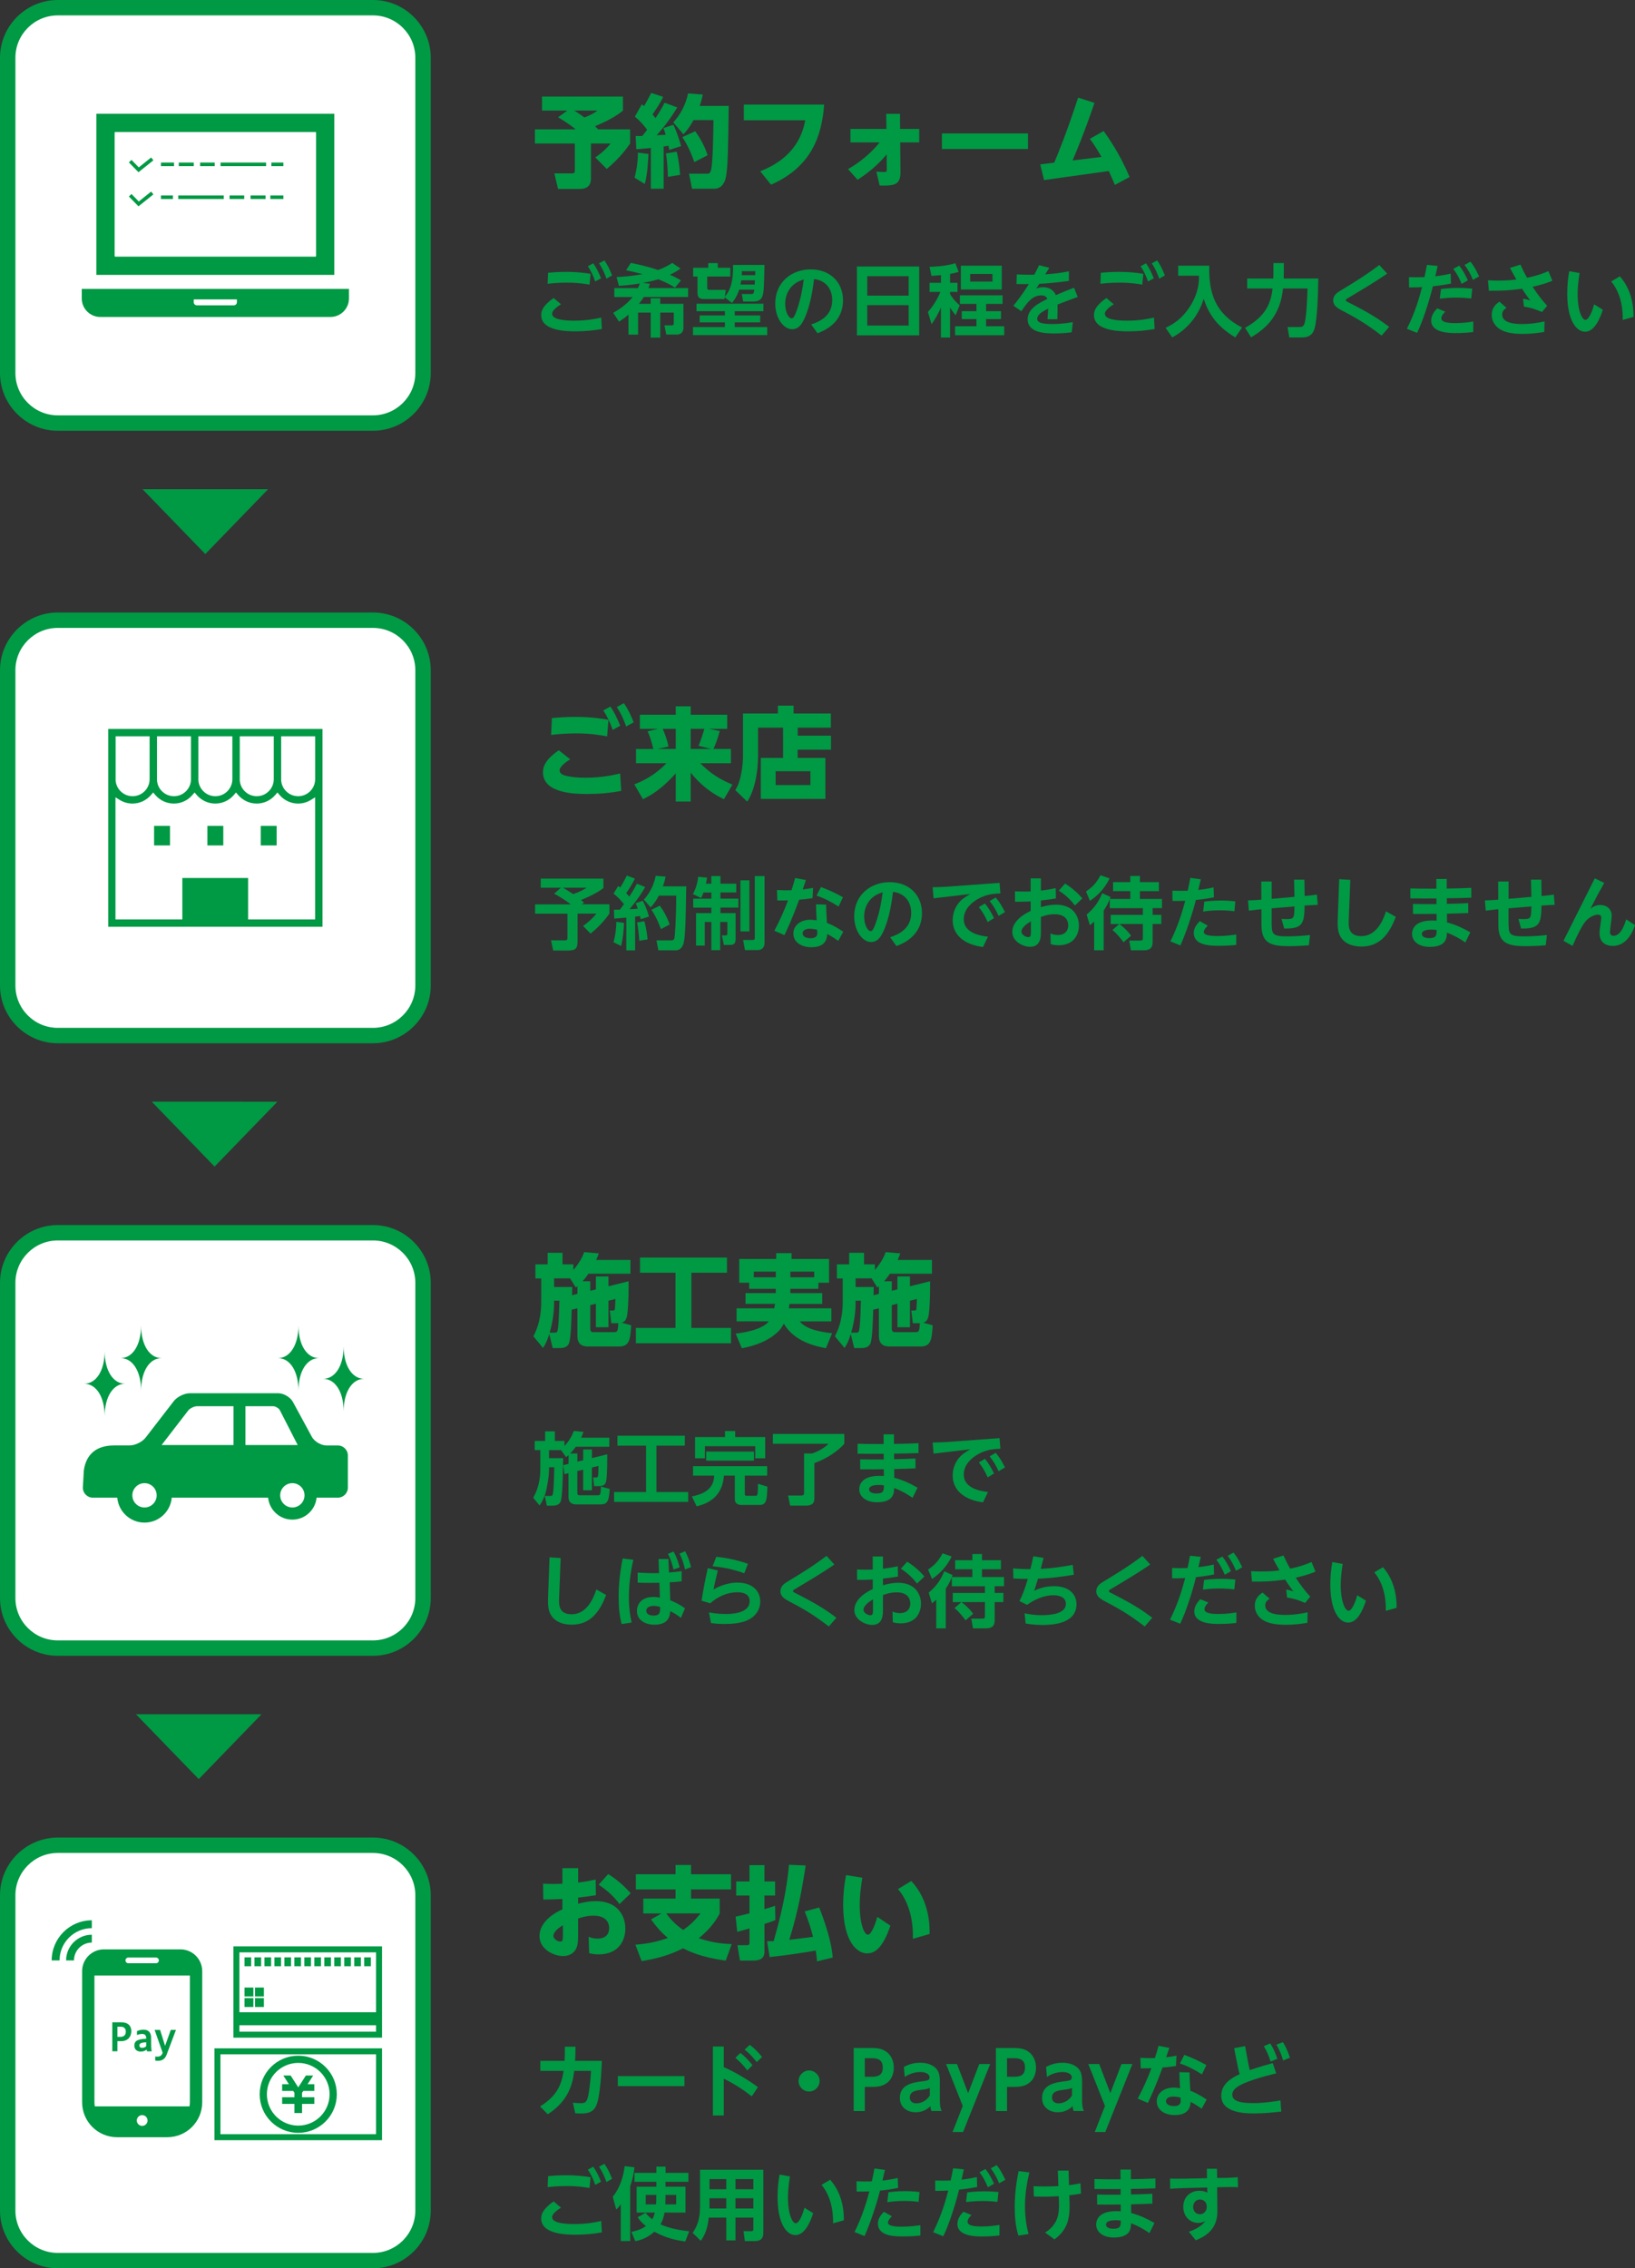 <?xml version="1.0" encoding="UTF-8"?><svg id="_レイヤー_2" xmlns="http://www.w3.org/2000/svg" viewBox="0 0 455.51 631.96"><rect x="0" y="0" width="455.51" height="631.96" fill="#333333" stroke="none"/><defs><style>.cls-1{fill:#fff;}.cls-2{stroke-width:1px;}.cls-2,.cls-3,.cls-4{fill:none;stroke:#094;stroke-miterlimit:10;}.cls-5{fill:#094;}.cls-3{stroke-width:1.67px;}.cls-4{stroke-width:2.01px;}</style></defs><g id="_レイヤー_1-2"><g><g><g><path class="cls-5" d="m158.07,30.8h-7.06v-3.89h22.54v3.92c-2.32,1.9-5.04,3.16-7.78,4.34.17.14.73.7.9.87h8.88v3.95c-.84,1.2-2.77,3.98-6.52,7.08l-3.19-3.22c.59-.39,2.55-1.71,4.26-3.86h-5.46v9.83c0,1.65-.81,2.83-3.25,2.83h-5.91l-1.04-4.34h4.65c1.06,0,1.06-.2,1.06-1.01v-7.31h-11.12v-3.95h11.34c-1.99-1.65-3.98-2.83-4.9-3.36l2.6-1.88Zm1.93,0c1.09.67,1.93,1.29,2.83,1.93,2.46-.98,3.16-1.57,3.61-1.93h-6.44Z"/><path class="cls-5" d="m180.66,42.89c-.03.7-.22,5.77-1.04,8.37l-2.83-1.76c.53-1.93.95-4.73.92-6.97l2.94.36Zm-3.56-5.01c.87.03,1.29.03,1.85,0,.87-1.09,1.12-1.43,1.34-1.71-.25-.34-1.54-2.16-3.42-3.67l1.93-3.42c.34.22.45.31.64.48.84-1.46,1.23-2.13,1.99-3.67l3.3,1.09c-.34.78-.76,1.76-2.94,4.9.2.25.42.5.84,1.01,1.37-2.02,1.99-3.25,2.52-4.26l3.53,1.29c-1.65,2.77-3.58,5.35-5.71,7.76.34-.03,2.1-.11,2.49-.14-.36-1.18-.42-1.34-.64-1.85l2.77-.92c.73,1.29,1.76,4.4,2.16,5.94l-3.3,1.06c-.11-.53-.14-.73-.22-1.15-.28.06-.5.08-1.34.2v11.76h-3.56v-11.34c-2.46.25-3.16.28-4.06.34l-.17-3.7Zm11.42,4.37c.59,2.27.87,5.01.95,6.47l-3.39.56c0-.53-.17-4.65-.56-6.52l3-.5Zm7.28-15.93c-.17.84-.34,1.71-.87,3.19h8.09c-.17,11.79-.22,17.47-.84,20.08-.22.98-.98,3-3.22,3h-6.16l-.84-4.2h4.87c.7,0,1.06,0,1.32-1.26.45-2.21.56-9.16.62-13.66h-5.57c-1.23,2.24-2.02,3.08-2.8,3.95l-2.83-3.33c1.79-1.88,3.44-4.73,4.12-8.06l4.12.31Zm-2.13,10.25c1.2,1.6,2.66,4.09,3.47,6.69l-3.7,1.9c-.5-1.48-1.79-4.79-3.36-6.94l3.58-1.65Z"/><path class="cls-5" d="m229.61,29.14c-.64,8.74-3.58,17.39-14.81,22.32l-3-3.75c9.86-3.84,11.84-10.58,12.54-14.2h-17.11v-4.37h22.37Z"/><path class="cls-5" d="m236.27,47.12c3.16-1.85,6.02-4.06,8.82-7.45h-8.15v-3.75h10.02l-.06-4.2h3.84l.03,4.2h5.32v3.75h-5.29l.08,8.12c.03,3.67-1.54,4.03-5.82,3.89l-.9-3.86c.34.03,1.46.11,2.16.11s.73-.11.73-.84l-.03-4.06c-1.79,2.1-4.03,4.4-8.09,7.06l-2.66-2.97Z"/><path class="cls-5" d="m286.39,37.18v4.34h-23.97v-4.34h23.97Z"/><path class="cls-5" d="m307.48,36.51c1.37,1.93,4.54,6.38,7.22,12.82l-4.09,2.18c-.7-1.62-1.01-2.35-1.71-3.86l-18.03,2.52-1.06-4.37,3.89-.48c.87-2.02,3.42-8.15,6.66-18.12l4.56,1.46c-2.86,8.46-5.46,14.56-6.1,16.04l8.04-.98c-1.2-2.16-2.13-3.53-3.22-5.04l3.84-2.18Z"/></g><g><path class="cls-5" d="m156.31,84.76c-.59.37-2.49,1.58-2.49,2.66,0,1.78,4.16,1.92,6.18,1.92,3.65,0,6.25-.57,7.5-.86l.18,3.19c-2.46.44-4.82.64-7.33.64s-9.57-.09-9.57-4.53c0-1.17.46-2.64,3.45-4.75l2.07,1.74Zm7.94-5.46c-1.14-.2-3.21-.55-6.31-.55-2.44,0-4.38.2-5.37.31l.13-3.06c1.06-.11,2.86-.26,5.08-.26,2.33,0,4.44.18,6.75.55l-.29,3.01Zm1.03-5.94c.95,1.36,1.54,2.62,2.16,4.18l-1.61.88c-.62-1.78-1.08-2.71-2.05-4.25l1.5-.81Zm3.1-.81c.92,1.32,1.39,2.33,2.16,4.18l-1.58.9c-.64-1.78-1.12-2.79-2.07-4.27l1.5-.81Z"/><path class="cls-5" d="m177.73,80.27c.24-.51.35-.84.53-1.28-2.66.42-4.6.57-5.83.66l-.66-2.46c1.45-.07,4.05-.22,7.24-.81-2.16-.57-3.5-.86-4.58-1.08l1.32-2.05c2.07.42,4.73.99,7.59,1.98,2.11-.79,3.26-1.52,3.94-1.98l2.33,1.58c-.68.44-1.43.97-2.97,1.72,1.14.48,2,.95,3.08,1.56l-1.67,2.02c-.75-.48-1.87-1.19-4.62-2.33-1.45.44-3.15.81-4.36,1.03l2,.22c-.13.37-.18.55-.42,1.21h11.05v2.49h-12.32c-.2.31-.55.86-1.36,1.89h3.26v-1.54h2.66v1.54h6.47v6.71c0,1.21-.79,1.87-1.8,1.87h-2.99l-.51-2.57h2.05c.44,0,.55-.22.55-.59v-2.97h-3.76v6.98h-2.66v-6.98h-3.52v6.14h-2.68v-5.57c-.99.86-1.8,1.41-2.62,1.96l-1.63-2.46c.86-.51,3.5-2,5.41-4.4h-5.1v-2.49h6.6Z"/><path class="cls-5" d="m212.69,84.62v2.09h-7.99v1.17h7.08v1.94h-7.08v1.3h9.04v2.24h-20.68v-2.24h8.89v-1.3h-7.02v-1.94h7.02v-1.17h-7.9v-2.09h18.64Zm-10.78-1.78l-.07.48h-5.72c-1.65,0-1.8-.84-1.8-2v-4.27h-1.21v-2.44h4.2v-1.3h2.66v1.3h3.48v2.44h-6.42v2.77c0,.95.07.95,1.03.95h4.14l-.26,1.85c2.13-2.27,2.35-6.03,2.27-8.8h8.78c-.15,6.65-.18,7.7-.66,8.89-.55,1.3-1.91,1.3-2.75,1.3h-2.53l-.4-2.09h2.24c1.08,0,1.1,0,1.25-1.23h-4.2c-.73,2.2-1.65,3.28-2.02,3.72l-2-1.56Zm8.34-3.56c.02-.18.07-1.03.07-1.19h-3.81c-.09.62-.15.9-.2,1.19h3.94Zm-3.56-3.74c0,.57-.02.79-.04,1.12h3.74c0-.22,0-.31.04-1.12h-3.74Z"/><path class="cls-5" d="m225.98,90.39c3.61-1.14,5.88-3.21,5.88-6.8,0-2.24-1.06-5.33-5.06-5.85-.31,2.4-.95,7.37-2.77,11.2-.42.88-1.34,2.79-3.34,2.79-2.4,0-4.71-3.1-4.71-7.15,0-5.99,4.6-9.53,9.9-9.53s8.98,3.52,8.98,8.6c0,6.53-5.54,8.6-7.11,9.2l-1.76-2.46Zm-7.22-5.74c0,2.33.99,4.03,1.8,4.03.33,0,.66-.09,1.45-2.31,1.14-3.26,1.61-6.14,1.91-8.49-4.11,1.12-5.17,4.49-5.17,6.78Z"/><path class="cls-5" d="m256.08,74.24v19.19h-17.34v-19.19h17.34Zm-14.46,8.12h11.53v-5.41h-11.53v5.41Zm0,2.66v5.68h11.53v-5.68h-11.53Z"/><path class="cls-5" d="m262.15,76.66c-1.36.13-1.94.15-2.64.2l-.53-2.53c1.06-.02,4.25-.11,7.19-.99l.9,2.4c-.64.2-1.03.33-2.38.57v2.49h2.07v2.53h-2.07v.62c1.19,1.89,2.22,2.71,2.68,3.1l-1.12,2.79c-.86-1.03-1.14-1.5-1.56-2.16v8.36h-2.55v-8.38c-.81,1.98-1.78,3.45-2.6,4.67l-1.03-3.41c2.18-2.42,3.23-4.97,3.48-5.59h-3.01v-2.53h3.17v-2.13Zm17.16,5.61v2.4h-4.58v2.02h4.14v2.2h-4.14v2h5.04v2.51h-13.69v-2.51h5.96v-2h-4.09v-2.2h4.09v-2.02h-4.62v-2.4h11.88Zm-.22-8.25v6.64h-11.4v-6.64h11.4Zm-8.8,2.31v2.11h6.2v-2.11h-6.2Z"/><path class="cls-5" d="m292.33,74.61l-1.14,1.83c2.64-.22,4.07-.33,6.62-.86l-.02,2.68c-3.61.51-6.42.73-8.25.81l-.84,1.32c.44-.15.99-.37,1.83-.37.53,0,2.66,0,3.63,2.2,2.35-1.01,3.7-1.54,5.06-2.05l1.03,2.57c-2.57.92-4.62,1.72-5.63,2.11.04,1.47-.02,3.19-.04,4.09h-2.75c.11-1.36.13-1.76.18-2.93-2.22,1.06-3.04,1.89-3.04,2.82,0,1.01,1.14,1.45,4.29,1.45,2.6,0,4.84-.4,5.63-.53l-.31,2.84c-1.63.2-3.21.31-4.86.31-2.38,0-7.42-.09-7.42-3.98,0-2.97,3.39-4.62,5.5-5.63-.22-.48-.53-.99-1.72-.99-2.33,0-3.78,1.78-5.54,4.42l-2.22-1.54c.66-.79,2.35-2.86,4.31-6.03-1.39.02-2.07,0-3.43-.02l.07-2.68c.77.04,2.77.13,4.88.09.48-.92.77-1.45,1.34-2.66l2.84.73Z"/><path class="cls-5" d="m310.31,84.76c-.59.37-2.49,1.58-2.49,2.66,0,1.78,4.16,1.92,6.18,1.92,3.65,0,6.25-.57,7.5-.86l.18,3.19c-2.46.44-4.82.64-7.33.64s-9.57-.09-9.57-4.53c0-1.17.46-2.64,3.45-4.75l2.07,1.74Zm7.94-5.46c-1.14-.2-3.21-.55-6.31-.55-2.44,0-4.38.2-5.37.31l.13-3.06c1.06-.11,2.86-.26,5.08-.26,2.33,0,4.44.18,6.75.55l-.29,3.01Zm1.03-5.94c.95,1.36,1.54,2.62,2.16,4.18l-1.61.88c-.62-1.78-1.08-2.71-2.05-4.25l1.5-.81Zm3.1-.81c.92,1.32,1.39,2.33,2.16,4.18l-1.58.9c-.64-1.78-1.12-2.79-2.07-4.27l1.5-.81Z"/><path class="cls-5" d="m328.24,74.02h8.65c-.15,7.68,1.65,13.36,9.15,17.23l-1.89,2.75c-4.84-2.88-7.37-6.29-8.8-10.76-1.41,4.73-4.62,8.56-8.76,10.76l-1.85-2.66c1.65-.81,4.51-2.24,6.98-6.27,2.33-3.83,2.33-6.87,2.31-8.25h-5.79v-2.79Z"/><path class="cls-5" d="m346.87,91.34c5.88-3.28,7.2-6.95,7.66-10.96h-7.06v-2.79h7.26c.04-.7.04-1.19.04-1.89v-2.4h2.9v2.46c0,.51-.02.88-.02,1.83h9.62c-.04,3.43-.2,11.31-1.08,14.08-.68,2.18-2.38,2.35-3.59,2.35h-3.41l-.48-2.9h3.23c.75,0,1.3-.09,1.58-1.32.53-2.2.68-7.39.75-9.42h-6.82c-.73,7.35-4.58,11.09-8.91,13.6l-1.67-2.64Z"/><path class="cls-5" d="m386.45,76.24c-3.1,2.16-7.06,4.51-10.34,6.47-1.17.68-1.17.7-1.17.92,0,.24.09.29.92.7,5.98,3.04,8.41,4.67,11.16,6.73l-2.11,2.44c-4.6-3.56-7.48-5.11-11.2-7.08-1.32-.7-2.29-1.41-2.29-2.71,0-1.47,1.14-2.2,2.02-2.73,4.05-2.46,6.84-4.14,10.83-7.15l2.18,2.4Z"/><path class="cls-5" d="m391.97,91.6c2.38-4.82,3.41-8.6,4.22-11.6-1.3.07-1.83.09-3.63.09l-.02-2.88c.62.02,1.21.04,2.11.04s1.47-.02,2.2-.04c.33-1.45.44-2.05.68-3.41l2.99.29c-.4,1.87-.46,2.16-.64,2.88,2.11-.24,3.61-.57,4.27-.73l.09,2.77c-2.68.51-4.4.68-5.04.75-1.01,4.14-2.82,9.75-4.4,12.98l-2.84-1.14Zm10.69-4.77c-.33.31-1.1,1.06-1.1,1.89,0,1.3,2.82,1.3,4.05,1.3,2.18,0,4.07-.31,4.84-.44v2.93c-.86.11-2.6.29-4.77.29-1.76,0-6.95,0-6.95-3.5,0-1.54,1.03-2.73,1.67-3.39l2.27.92Zm7.22-3.67c-.97-.11-2.33-.24-4.22-.24-2.09,0-3.52.18-4.53.29l.33-2.68c.7-.09,2.42-.31,4.77-.31,1.76,0,2.93.11,3.94.2l-.29,2.75Zm-3.34-9.15c1.01,1.25,1.74,2.64,2.4,4.09l-1.72.99c-.77-1.8-1.28-2.77-2.33-4.18l1.65-.9Zm3.12-1.1c.84,1.03,1.5,2.13,2.42,4.09l-1.72.99c-.7-1.72-1.3-2.77-2.33-4.18l1.63-.9Z"/><path class="cls-5" d="m429.59,86.94c-1.94-.84-2.97-1.19-5.02-1.5l-.24-2.2c.81.11,1.17.2,2,.48-.48-.64-1.28-1.69-2.29-3.28-3.89.55-6.49.59-9.24.55l-.26-2.9c.9.04,1.69.09,2.84.09,2.55,0,4.25-.2,5.08-.31-.59-.99-1.41-2.51-1.78-3.23l2.9-.92c.57,1.23,1.17,2.49,1.87,3.67,2.68-.55,4.38-1.17,5.94-1.85l1.1,2.68c-1.1.46-2.6,1.03-5.5,1.69,1.23,1.92,2.55,3.63,4.05,5.3l-1.45,1.72Zm.66,5.54c-1.19.2-3.28.55-6.12.55s-5.54-.42-7.15-2.02c-.9-.88-1.39-2.05-1.39-3.26,0-2.27,1.52-3.28,2.16-3.7l1.96,1.72c-.64.44-1.21.88-1.21,1.87,0,2.51,3.89,2.64,5.54,2.64,2.86,0,5.24-.51,6.27-.73l-.07,2.93Z"/><path class="cls-5" d="m446.55,86.3c-.77,2.4-2.31,6.12-4.95,6.12-2.33,0-4.97-2.99-4.97-10.61,0-2.18.18-4.11.55-6.25l2.9.51c-.2,1.23-.55,3.41-.55,5.9,0,4.64,1.25,7.15,2.16,7.15,1.03,0,2.02-2.79,2.44-4.33l2.42,1.52Zm5.54,2.84c.11-5.85-1.89-9.15-3.21-10.72l2.4-1.43c2.4,2.68,3.89,6.6,3.81,11.31l-2.99.84Z"/></g></g><g><g><path class="cls-5" d="m158.85,211.55c-.62.39-2.94,1.88-2.94,3.05s1.4,1.46,2.02,1.6c1.32.28,2.72.48,5.1.48,4.51,0,7.7-.7,9.74-1.18l.31,4.84c-3.14.62-6.3.87-9.46.87-2.97,0-12.35,0-12.35-6.05,0-1.54.59-3.47,4.4-6.13l3.19,2.52Zm10.3-6.38c-1.6-.31-4.4-.84-8.6-.84-3.3,0-5.8.28-7,.42l.2-4.68c1.4-.14,3.72-.34,6.52-.34,4.62,0,7.81.56,9.24.81l-.36,4.62Zm.9-8.32c1.18,1.71,1.9,3.28,2.74,5.35l-2.1,1.15c-.78-2.21-1.37-3.44-2.6-5.43l1.96-1.06Zm3.75-.95c1.18,1.68,1.85,3.14,2.74,5.35l-2.1,1.15c-.78-2.24-1.43-3.61-2.6-5.4l1.96-1.09Z"/><path class="cls-5" d="m183.27,203.06h-5.01v-3.92h10v-2.35h4.17v2.35h10.16v3.92h-5.07l3,.62c-.11.42-.78,2.91-1.76,4.98h4.87v3.98h-8.54c2.83,2.83,5.29,4.42,8.96,5.96l-2.35,4.06c-4.48-2.1-7.31-4.96-9.27-7.39v8.04h-4.17v-7.84c-3.64,4.09-6.55,5.94-9.13,7.2l-2.41-4.14c2.69-1.06,5.85-2.63,8.93-5.88h-8.46v-3.98h4.84c-.48-1.82-.9-3.47-1.62-4.9l2.86-.7Zm-.11,5.6h5.1v-5.6h-3.64c.45.92,1.26,3.05,1.62,4.93l-3.08.67Zm11.45-.87c.67-1.46,1.46-4.12,1.62-4.73h-3.81v5.6h5.71l-3.53-.87Z"/><path class="cls-5" d="m222.22,204.97h9.3v3.89h-9.3v2.3h7.73v11.42h-17.98v-11.42h6.19v-8.43h-6.97v7.98c0,4.2-.87,9.41-3.02,12.63l-3.33-3.22c1.62-2.32,2.16-7.03,2.16-9.55v-11.79h9.72v-2.18h4.37v2.18h10.39v3.95h-9.24v2.24Zm3.56,9.91h-9.69v3.84h9.69v-3.84Z"/></g><g><path class="cls-5" d="m156.24,247.32h-5.59v-2.53h17.47v2.62c-1.58,1.25-3.83,2.35-6.25,3.34.18.13.26.2.84.73l-.59.46h7.66v2.6c-1.98,2.79-3.83,4.42-5.26,5.57l-2.07-2.13c1.1-.75,2.66-2.09,3.7-3.43h-5.24v7.46c0,2.31-.44,2.82-2.86,2.82h-3.92l-.62-2.84h3.7c.86,0,.88-.2.88-.92v-6.51h-9.02v-2.6h9.92c-1.85-1.45-3.67-2.46-4.6-2.97l1.85-1.65Zm.62,0c.37.22,1.32.77,2.84,1.78,1.89-.64,2.95-1.28,3.74-1.78h-6.58Z"/><path class="cls-5" d="m173.86,257.13c-.09,2-.31,4.51-.84,6.42l-2.11-1.03c.53-1.8.79-3.98.81-5.7l2.13.31Zm-2.82-3.67c.84,0,1.23,0,1.65-.02.4-.51.84-1.1,1.14-1.54-.84-1.08-1.8-2.07-2.9-2.93l1.3-2.13c.31.22.4.31.57.42.92-1.43,1.47-2.62,1.83-3.32l2.24.84c-.7,1.56-1.98,3.48-2.42,4.05.24.24.46.48.86.97,1.19-1.76,1.74-2.84,2.13-3.59l2.31.92c-.88,1.58-1.8,3.01-4.33,6.18.66-.02,1.65-.09,2.27-.15-.26-.81-.4-1.1-.59-1.52l1.98-.68c.33.64,1.01,1.89,1.72,4.4l-2.29.75c-.11-.44-.15-.64-.22-.9-.31.04-1.08.15-1.34.18v9.39h-2.46v-9.13c-1.54.15-2.53.22-3.37.29l-.07-2.46Zm8.47,3.19c.64,2.22.86,4.49.9,5.08l-2.31.37c-.04-1.03-.31-3.74-.62-5.08l2.02-.37Zm5.94-12.43c-.15.7-.33,1.52-.77,2.73h6.51c-.18,10.06-.24,14.65-.88,16.26-.15.35-.66,1.56-2.05,1.56h-4.84l-.53-2.77h3.92c.62,0,.92-.07,1.1-.7.09-.31.48-5.08.48-11.77h-4.84c-.97,1.87-1.76,2.71-2.29,3.28l-1.89-2.18c1.34-1.39,2.71-3.7,3.32-6.62l2.75.22Zm-1.63,8.1c1.01,1.39,2.07,3.21,2.73,5.26l-2.42,1.28c-.48-1.39-1.47-3.7-2.66-5.39l2.35-1.14Z"/><path class="cls-5" d="m195.99,248.66c-.24.73-.46,1.14-.68,1.54l-2.27-1.1c1.01-1.85,1.36-3.65,1.47-4.82l2.49.24c-.09.48-.18.97-.33,1.69h1.5v-2.13h2.55v2.13h4.4v2.44h-4.4v1.72h4.99v2.49h-4.99v1.54h4.22v7.15c0,1.17-.35,1.72-1.47,1.72h-1.8l-.55-2.66h1.08c.37,0,.44-.22.44-.57v-3.17h-2v7.85h-2.46v-7.85h-1.83v6.58h-2.44v-9.04h4.27v-1.54h-5.06v-2.49h5.06v-1.72h-2.18Zm10.3-3.39h2.49v14.24h-2.49v-14.24Zm3.98-1.19h2.73v18.72c0,1.03-.66,1.91-1.91,1.91h-3.54l-.51-2.82h2.62c.46,0,.62-.11.62-.62v-17.21Z"/><path class="cls-5" d="m224.53,245.19c-.13.4-.59,1.74-.88,2.6,1.19-.13,1.74-.2,2.88-.42l-.15,2.86c-1.58.26-3.32.4-3.74.44-1.91,5.28-3.45,8.54-4.09,9.86l-2.82-1.21c1.45-2.73,2.75-5.57,3.81-8.47-.97.04-1.5.04-2.97.04l-.11-2.93c1.87.11,2.33.09,4.05.07.44-1.28.64-2.02,1.01-3.41l3.01.57Zm9.02,16.96c-.59-.42-1.85-1.32-3.08-1.91-.09,1.98-1.08,3.67-4.42,3.67-2.88,0-5.02-1.47-5.02-3.83,0-2.07,1.76-3.83,4.73-3.83.75,0,1.36.11,1.76.18-.13-2.05-.15-3.04-.18-4.47l2.82.07c0,1.1.02,1.5.22,5.1.81.31,2.2.86,4.55,2.46l-1.39,2.55Zm-8.05-3.39c-1.08,0-1.89.48-1.89,1.28,0,.9.99,1.36,2.2,1.36,1.89,0,1.89-1.06,1.89-1.5,0-.13-.02-.22-.04-.86-.64-.18-1.54-.29-2.16-.29Zm3.21-11.62c1.3.48,3.41,1.3,6.14,2.84l-1.23,2.6c-1.94-1.25-3.92-2.33-6.14-3.04l1.23-2.4Z"/><path class="cls-5" d="m247.98,261.12c3.61-1.14,5.88-3.21,5.88-6.8,0-2.24-1.06-5.33-5.06-5.85-.31,2.4-.95,7.37-2.77,11.2-.42.88-1.34,2.79-3.34,2.79-2.4,0-4.71-3.1-4.71-7.15,0-5.99,4.6-9.53,9.9-9.53s8.98,3.52,8.98,8.6c0,6.53-5.54,8.6-7.11,9.2l-1.76-2.46Zm-7.22-5.74c0,2.33.99,4.03,1.8,4.03.33,0,.66-.09,1.45-2.31,1.14-3.26,1.61-6.14,1.91-8.49-4.11,1.12-5.17,4.49-5.17,6.78Z"/><path class="cls-5" d="m278.47,245.96l.24,2.95c-1.52.07-3.76.13-6.25,1.54-1.5.86-3.96,2.71-3.96,5.66,0,3.78,4.53,4.64,6.75,4.86l-1.39,2.88c-5.3-.68-8.45-3.43-8.45-7.5,0-2.29,1.06-4.49,2.73-5.85.51-.4,1.39-.99,2.2-1.43l-10.25,1.21-.26-3.08c1.41-.04,3.01-.09,3.87-.15l14.76-1.08Zm-4.07,5.76c.99,1.19,1.69,2.4,2.53,4.07l-1.76,1.1c-.79-1.76-1.39-2.77-2.46-4.16l1.69-1.01Zm3.01-1.67c1.1,1.32,1.76,2.44,2.57,4.05l-1.76,1.08c-.84-1.78-1.39-2.71-2.51-4.14l1.69-.99Z"/><path class="cls-5" d="m287.14,244.72h2.86v3.41c1.69-.22,2.4-.31,4.11-.7l.07,2.88c-1.85.31-2.07.33-4.18.57v1.85c.92-.26,2.44-.68,4.25-.68,4.49,0,6.34,2.95,6.34,5.85,0,2.13-1.14,5.46-5.7,5.46-1.03,0-1.67-.18-2.16-.31l-.07-2.99c.42.18,1.03.44,2.02.44,2.62,0,2.93-1.87,2.93-2.68,0-1.17-.57-3.1-3.83-3.1-1.63,0-2.93.44-3.78.75v3.94c0,1.5,0,4.38-3.01,4.38-1.98,0-4.97-1.5-4.97-4.14,0-3.37,4.03-5.35,5.13-5.85v-2.66c-.59.02-2.22.13-4.36.09l-.02-2.9c.68.04,1.32.07,2.35.07s1.58-.02,2.02-.04v-3.61Zm.07,11.97c-.7.4-2.64,1.58-2.64,2.88,0,.81,1.1,1.52,1.94,1.52.7,0,.7-.64.7-1.52v-2.88Zm9.53-10.52c2.09,1.34,3.52,2.64,4.8,4.12l-2.05,1.98c-1.23-1.56-2.53-2.86-4.51-4.14l1.76-1.96Z"/><path class="cls-5" d="m302.56,248.38c2-1.39,2.9-2.44,4.05-4.53l2.51.88c-1.45,3.12-3.72,5.08-5.46,6.25l-1.1-2.6Zm6.62,2.11c-.22.53-.66,1.69-1.69,3.21v11.05h-2.66v-7.96c-.37.33-.62.53-1.19.99l-.9-2.97c2.07-1.8,3.28-3.37,4.33-5.96l2.33,1.06c-.04.07-.18.46-.2.55h5.7v-2.18h-4.8v-2.51h4.8v-1.72h2.68v1.72h5.28v2.51h-5.28v2.18h6.14v2.55h-2.6v1.87h2.42v2.55h-2.42v5.04c0,2.16-1.45,2.29-2.53,2.29h-3.52l-.46-2.71h2.71c1.08,0,1.08-.11,1.08-.84v-3.78h-6.56c1.87,1.36,2.99,2.86,3.28,3.26l-2.11,1.83c-.48-.68-1.89-2.49-3.08-3.41l1.89-1.67h-2.38v-2.55h8.96v-1.87h-9.22v-2.51Z"/><path class="cls-5" d="m326.06,262.3c2.33-4.67,3.48-8.89,4.14-11.33-1.87.04-2.11.07-3.54.04l-.04-2.86c.66.02,1.28.04,2.29.04s1.56-.02,1.98-.02c.35-1.56.42-1.94.73-3.59l2.93.4c-.11.46-.62,2.53-.7,2.97,1.72-.22,2.51-.33,4.25-.73l.11,2.77c-1.47.29-2.79.53-5.04.75-.88,3.56-2.75,9.22-4.31,12.67l-2.77-1.12Zm18.37.95c-.7.09-2.35.26-4.71.26s-7.13,0-7.13-3.61c0-.99.42-2,1.67-3.26l2.22,1.25c-.59.59-1.1,1.28-1.1,1.76,0,1.14,2.77,1.14,3.98,1.14,2.05,0,3.94-.26,5.06-.42v2.86Zm-.53-9.37c-1.01-.13-2.24-.26-4.07-.26-2.29,0-3.76.22-4.64.35l.33-2.77c.68-.09,2.33-.31,4.58-.31,1.89,0,3.06.13,4.07.26l-.26,2.73Z"/><path class="cls-5" d="m360.64,249.87l-.11-4.8,2.88.02.07,4.55c1.14-.11,2.29-.22,3.41-.4l.24,2.86c-1.12.02-1.58.07-3.67.2-.07,5.06-.55,6.47-5.68,6.4l-.75-2.68c.35.02.75.04,1.3.04,2.24,0,2.24-.2,2.31-3.52l-6.36.53v3.34c0,3.96,0,4.47,4.58,4.47,2.38,0,5.15-.26,6.1-.37l-.31,2.86c-2.71.22-4.91.24-5.65.24-4.77,0-7.53-.77-7.55-5.74l-.02-4.55c-.15.02-1.98.18-3.5.4l-.24-2.86c1.32-.02,2.42-.11,3.72-.2l-.02-5.06h2.9v4.82l6.36-.55Z"/><path class="cls-5" d="m376.2,245.16l-.44,11.22c-.07,1.78-.09,4.44,3.52,4.44,3.92,0,5.92-3.92,6.86-6.91l2.73,1.54c-1.63,4.22-4.07,8.27-9.59,8.27-2.16,0-5.3-.66-6.29-3.83-.22-.75-.37-1.74-.31-3.39l.42-11.55,3.1.2Z"/><path class="cls-5" d="m393.64,251.85c2.55.04,2.64.04,6.56.04v-1.58c-3.41.02-3.81.02-7.28-.02v-2.77c2.9.07,3.34.07,7.26.07l-.02-2.71h2.9v2.68c3.59-.07,3.98-.07,6.84-.2v2.75c-3.74.11-3.83.13-6.82.15l.02,1.56c2.97-.07,3.28-.07,5.94-.2l.02,2.75c-2.51.11-2.86.11-5.94.2l.02,2.42c2.4.62,4.31,1.54,6.49,2.77l-1.39,2.82c-1.54-1.06-3.01-1.94-5.13-2.73-.02,1.36-.09,3.96-4.77,3.96-3.3,0-4.95-1.72-4.95-3.63,0-.95.44-3.72,5.57-3.72.59,0,.95.02,1.28.04l-.02-1.89c-3.23.04-3.94.04-6.56.02l-.02-2.79Zm5.06,7.15c-.42,0-2.57,0-2.57,1.23,0,.73.86,1.14,2,1.14,2.11,0,2.11-.86,2.11-2.27-.7-.11-1.3-.11-1.54-.11Z"/><path class="cls-5" d="m426.64,249.87l-.11-4.8,2.88.02.07,4.55c1.14-.11,2.29-.22,3.41-.4l.24,2.86c-1.12.02-1.58.07-3.67.2-.07,5.06-.55,6.47-5.68,6.4l-.75-2.68c.35.02.75.04,1.3.04,2.24,0,2.24-.2,2.31-3.52l-6.36.53v3.34c0,3.96,0,4.47,4.58,4.47,2.38,0,5.15-.26,6.1-.37l-.31,2.86c-2.71.22-4.91.24-5.65.24-4.77,0-7.53-.77-7.55-5.74l-.02-4.55c-.15.02-1.98.18-3.5.4l-.24-2.86c1.32-.02,2.42-.11,3.72-.2l-.02-5.06h2.9v4.82l6.36-.55Z"/><path class="cls-5" d="m446.95,245.98c-.92,1.61-2.18,3.87-3.85,7.22.53-.42,1.34-1.06,2.75-1.06,1.72,0,3.17,1.08,3.17,3.01,0,.73-.48,3.87-.48,4.51,0,.59.22,1.06,1.01,1.06,2.2,0,3.28-3.83,3.5-4.58l2.46,1.61c-1.17,3.5-3.23,5.79-6.21,5.79-1.21,0-3.67-.42-3.67-3.61,0-.46.04-.88.37-3.19.07-.42.11-.97.11-1.12,0-.13-.02-.79-.97-.79-.57,0-2.38.44-3.67,2.2-.84,1.14-1.89,3.15-3.37,6.51l-2.51-1.43,8.71-17.4,2.64,1.28Z"/></g></g><g><g><path class="cls-5" d="m159.27,364.88c-.06,2.49-.2,7.67-.7,9.24-.48,1.46-2.02,1.46-2.69,1.46h-1.9l-.95-3.89c-.7,2.21-1.12,2.88-1.74,3.86l-2.69-3.25c2.1-3.92,2.18-7.95,2.18-9.6v-6.52h-1.62v-3.92h3.42v-3.22h4.14v3.22h3.02v1.57c1.99-2.3,2.72-4.17,3.02-4.98l4.06.36c-.22.64-.42,1.15-.73,1.82h9.55v3.84h-11.7c-.34.48-.76,1.09-1.62,2.1h2.13v2.66l1.57-.39v-3.61h3.5v2.74l5.6-1.4c.03,1.93.03,5.99-.34,9.1-.25,1.99-1.01,2.27-1.57,2.44l2.63.73c-.25,3.86-.39,5.91-3.39,5.91h-8.43c-.98,0-3.16,0-3.16-2.94v-7.7l-1.6.39Zm-4.73,6.41c.64,0,.76-.31.81-.62.22-1.06.36-2.91.5-8.29h-1.48v.45c0,.87,0,4.26-1.23,8.46h1.4Zm6.33-10.81v-2.13c-.08.08-.17.17-.45.36l-1.6-2.55h-4.45v2.41h5.04c0,.59,0,.98-.03,2.3l1.48-.39Zm9.44,8.18l-.42-3.53h.78c.31,0,.62-.03.64-.48.03-.2.14-2.27.14-2.74l-1.93.48v7.39h-3.5v-6.55l-1.57.39v6.58c0,.95.56.95,1.01.95h5.54c1.01,0,1.15-.17,1.26-2.49h-1.96Z"/><path class="cls-5" d="m178.31,350.37h24.22v4.23h-9.91v15.37h11.03v4.28h-26.49v-4.28h11.03v-15.37h-9.88v-4.23Z"/><path class="cls-5" d="m216.14,359.08h-7.42v-1.71h-2.77v-6.61h10.3v-1.62h4.28v1.62h10.44v6.61h-2.97v1.71h-7.81v1.2h8.88v3h-9.1c-.03.22-.06.45-.22,1.23h11.87v3.64h-8.82c.81.92,2.35,2.58,9.02,3.3l-1.71,4.17c-2.72-.5-8.82-1.79-11.73-6.83-.25.45-.76,1.34-1.32,1.93-2.72,2.8-6.5,4.17-10.39,4.93l-1.71-4.09c1.68-.22,7.2-.9,9.24-3.42h-8.99v-3.64h10.5c.06-.34.11-.53.22-1.23h-8.23v-3h8.43v-1.2Zm0-4.79h-6.13v1.57h6.13v-1.57Zm4.06,1.57h6.64v-1.57h-6.64v1.57Z"/><path class="cls-5" d="m243.27,364.88c-.06,2.49-.2,7.67-.7,9.24-.48,1.46-2.02,1.46-2.69,1.46h-1.9l-.95-3.89c-.7,2.21-1.12,2.88-1.74,3.86l-2.69-3.25c2.1-3.92,2.18-7.95,2.18-9.6v-6.52h-1.62v-3.92h3.42v-3.22h4.14v3.22h3.02v1.57c1.99-2.3,2.72-4.17,3.02-4.98l4.06.36c-.22.64-.42,1.15-.73,1.82h9.55v3.84h-11.7c-.34.48-.76,1.09-1.62,2.1h2.13v2.66l1.57-.39v-3.61h3.5v2.74l5.6-1.4c.03,1.93.03,5.99-.34,9.1-.25,1.99-1.01,2.27-1.57,2.44l2.63.73c-.25,3.86-.39,5.91-3.39,5.91h-8.43c-.98,0-3.16,0-3.16-2.94v-7.7l-1.6.39Zm-4.73,6.41c.64,0,.76-.31.81-.62.22-1.06.36-2.91.5-8.29h-1.48v.45c0,.87,0,4.26-1.23,8.46h1.4Zm6.33-10.81v-2.13c-.08.08-.17.17-.45.36l-1.6-2.55h-4.45v2.41h5.04c0,.59,0,.98-.03,2.3l1.48-.39Zm9.44,8.18l-.42-3.53h.78c.31,0,.62-.03.64-.48.03-.2.14-2.27.14-2.74l-1.93.48v7.39h-3.5v-6.55l-1.57.39v6.58c0,.95.56.95,1.01.95h5.54c1.01,0,1.15-.17,1.26-2.49h-1.96Z"/></g><g><path class="cls-5" d="m158.4,407.85v-2.46c-.11.11-.22.22-.68.59l-1.39-1.96h-3.37v2.24h3.92c-.02,2.35-.11,9.66-.55,11.6-.11.53-.37,1.63-2.31,1.63h-1.67l-.57-2.71h1.54c.31,0,.53,0,.64-.35.29-.86.35-3.57.46-7.64h-1.45v.46c0,1.47-.22,3.19-.68,5.48-.48,2.46-1.41,3.87-1.96,4.71l-1.78-2.16c1.45-2.51,1.98-5.15,1.98-8.1v-5.17h-1.56v-2.55h2.9v-2.68h2.71v2.68h2.68v1.41c.22-.22,1.69-1.74,2.62-4.2l2.66.26c-.15.46-.31.95-.62,1.63h7.83v2.53h-9.33c-.31.42-.68.95-1.58,1.87h2.02v2.27l1.61-.4v-3.01h2.44v2.42l4.27-1.06c0,1.63.02,6.07-.31,7.48-.11.53-.33,1.39-1.98,1.39h-1.36l-.29-2.4h.81c.15,0,.44,0,.55-.4.09-.26.15-2.38.13-2.82l-1.83.44v6.34h-2.44v-5.74l-1.61.37v6.07c0,.68.33.68.75.68h4.86c.75,0,.88,0,.97-2.42l2.44.68c-.24,3.39-.57,4.29-2.64,4.29h-6.58c-.59,0-2.27,0-2.27-2.07v-6.64l-1.12.29-.37-2.51,1.5-.37Z"/><path class="cls-5" d="m172.01,400h18.79v2.77h-7.92v12.92h8.85v2.75h-20.64v-2.75h8.89v-12.92h-7.96v-2.77Z"/><path class="cls-5" d="m193.09,408.49h20.64v2.64h-6.23v5.13c0,.48.29.48.57.48h2.42c.53,0,.66-.04.68-3.34l2.62.79c-.09,3.87-.33,5.11-2.2,5.11h-4.93c-.37,0-1.94,0-1.94-1.61v-6.56h-3.04c-.44,6.51-5.35,7.99-7.59,8.54l-1.34-2.75c5.28-1.01,6.12-3.61,6.23-5.79h-5.9v-2.64Zm8.89-9.79h2.84v1.67h8.36v5.92h-2.77v-3.37h-14.02v3.37h-2.75v-5.92h8.34v-1.67Zm-5.24,5.72h13.31v2.53h-13.31v-2.53Z"/><path class="cls-5" d="m215.31,399.51h19.91v2.75c-1.83,2.07-4.75,4.05-8.34,5.39v9.59c0,.97-.02,2.24-2.42,2.24h-4.33l-.57-2.82h3.7c.57,0,.75-.22.75-.68v-11.02h2.22c.75-.26,3.01-1.1,4.58-2.71h-15.49v-2.75Z"/><path class="cls-5" d="m239.64,406.58c2.55.04,2.64.04,6.56.04v-1.58c-3.41.02-3.81.02-7.28-.02v-2.77c2.9.07,3.34.07,7.26.07l-.02-2.71h2.9v2.68c3.59-.07,3.98-.07,6.84-.2v2.75c-3.74.11-3.83.13-6.82.15l.02,1.56c2.97-.07,3.28-.07,5.94-.2l.02,2.75c-2.51.11-2.86.11-5.94.2l.02,2.42c2.4.62,4.31,1.54,6.49,2.77l-1.39,2.82c-1.54-1.06-3.01-1.94-5.13-2.73-.02,1.36-.09,3.96-4.77,3.96-3.3,0-4.95-1.72-4.95-3.63,0-.95.44-3.72,5.57-3.72.59,0,.95.02,1.28.04l-.02-1.89c-3.23.04-3.94.04-6.56.02l-.02-2.79Zm5.06,7.15c-.42,0-2.57,0-2.57,1.23,0,.73.86,1.14,2,1.14,2.11,0,2.11-.86,2.11-2.27-.7-.11-1.3-.11-1.54-.11Z"/><path class="cls-5" d="m278.47,400.68l.24,2.95c-1.52.07-3.76.13-6.25,1.54-1.5.86-3.96,2.71-3.96,5.65,0,3.78,4.53,4.64,6.75,4.86l-1.39,2.88c-5.3-.68-8.45-3.43-8.45-7.5,0-2.29,1.06-4.49,2.73-5.85.51-.4,1.39-.99,2.2-1.43l-10.25,1.21-.26-3.08c1.41-.04,3.01-.09,3.87-.15l14.76-1.08Zm-4.07,5.76c.99,1.19,1.69,2.4,2.53,4.07l-1.76,1.1c-.79-1.76-1.39-2.77-2.46-4.16l1.69-1.01Zm3.01-1.67c1.1,1.32,1.76,2.44,2.57,4.05l-1.76,1.08c-.84-1.78-1.39-2.71-2.51-4.14l1.69-.99Z"/><path class="cls-5" d="m156.2,434.09l-.44,11.22c-.07,1.78-.09,4.44,3.52,4.44,3.92,0,5.92-3.92,6.86-6.91l2.73,1.54c-1.63,4.22-4.07,8.27-9.59,8.27-2.16,0-5.3-.66-6.29-3.83-.22-.75-.37-1.74-.31-3.39l.42-11.55,3.1.2Z"/><path class="cls-5" d="m176.44,434.57c-.4,1.8-1.23,5.68-1.23,10.38,0,3.17.37,5.35.77,7.11l-2.79.42c-.64-2.46-.84-5.02-.84-7.59,0-3.59.42-7.17,1.12-10.69l2.97.37Zm7.04-.22h2.75l.15,3.76c1.67-.13,1.87-.15,3.52-.37v2.82c-1.58.18-2.13.22-3.32.29l.15,5c1.43.59,2.62,1.17,4.11,2.24l-1.14,2.66c-1.12-.88-1.87-1.32-2.99-1.87-.07,1.14-.26,3.78-4.4,3.78-2.35,0-4.86-1.14-4.86-3.87,0-1.69,1.12-3.87,4.62-3.87.46,0,.7.04,1.78.18l-.15-4.12c-2.68.04-3.7.07-6.05-.04v-2.79c2.53.13,3.74.18,5.96.13l-.13-3.92Zm-1.41,13.07c-1.36,0-2.02.62-2.02,1.34,0,.77.7,1.36,2,1.36,1.89,0,1.87-.99,1.87-2.4-.29-.09-.99-.31-1.85-.31Zm5.59-15.14c.79,1.41,1.21,2.64,1.69,4.4l-1.72.59c-.42-1.78-.77-2.82-1.54-4.36l1.56-.64Zm3.23-.09c.77,1.47,1.17,2.64,1.65,4.42l-1.69.64c-.44-1.87-.75-2.79-1.54-4.42l1.58-.64Z"/><path class="cls-5" d="m199.98,437.56c-.66,2.66-.95,4.05-1.19,5.28.77-.44,3.34-1.91,6.65-1.91,4.22,0,6.36,2.35,6.36,5.24,0,2.29-1.3,4.38-4,5.43-1.65.64-3.74.86-6.07.86-1.8,0-3.06-.18-3.65-.26l-.57-2.97c.9.15,2.42.44,4.58.44,1.36,0,6.76,0,6.76-3.59,0-2.46-2.82-2.46-3.45-2.46-2.77,0-5.41,1.19-7.55,3.08l-2.4-.73c.4-2.49.86-5.24,1.74-9.07l2.82.66Zm7.37.77c-3.98-1.47-7.33-1.8-8.82-1.96l1.03-2.64c1.96.22,5.06.64,8.82,1.96l-1.03,2.64Z"/><path class="cls-5" d="m232.45,435.89c-3.1,2.16-7.06,4.51-10.34,6.47-1.17.68-1.17.7-1.17.92,0,.24.09.29.92.7,5.98,3.04,8.41,4.67,11.16,6.73l-2.11,2.44c-4.6-3.56-7.48-5.11-11.2-7.08-1.32-.7-2.29-1.41-2.29-2.71,0-1.47,1.14-2.2,2.02-2.73,4.05-2.46,6.84-4.14,10.83-7.15l2.18,2.4Z"/><path class="cls-5" d="m243.14,433.65h2.86v3.41c1.69-.22,2.4-.31,4.11-.7l.07,2.88c-1.85.31-2.07.33-4.18.57v1.85c.92-.26,2.44-.68,4.25-.68,4.49,0,6.34,2.95,6.34,5.85,0,2.13-1.14,5.46-5.7,5.46-1.03,0-1.67-.18-2.16-.31l-.07-2.99c.42.18,1.03.44,2.02.44,2.62,0,2.93-1.87,2.93-2.68,0-1.17-.57-3.1-3.83-3.1-1.63,0-2.93.44-3.78.75v3.94c0,1.5,0,4.38-3.01,4.38-1.98,0-4.97-1.5-4.97-4.14,0-3.37,4.03-5.35,5.13-5.85v-2.66c-.59.02-2.22.13-4.36.09l-.02-2.9c.68.04,1.32.07,2.35.07s1.58-.02,2.02-.04v-3.61Zm.07,11.97c-.7.4-2.64,1.58-2.64,2.88,0,.81,1.1,1.52,1.94,1.52.7,0,.7-.64.7-1.52v-2.88Zm9.53-10.52c2.09,1.34,3.52,2.64,4.8,4.12l-2.05,1.98c-1.23-1.56-2.53-2.86-4.51-4.14l1.76-1.96Z"/><path class="cls-5" d="m258.56,437.3c2-1.39,2.9-2.44,4.05-4.53l2.51.88c-1.45,3.12-3.72,5.08-5.46,6.25l-1.1-2.6Zm6.62,2.11c-.22.53-.66,1.69-1.69,3.21v11.05h-2.66v-7.96c-.37.33-.62.53-1.19.99l-.9-2.97c2.07-1.8,3.28-3.37,4.33-5.96l2.33,1.06c-.04.07-.18.46-.2.55h5.7v-2.18h-4.8v-2.51h4.8v-1.72h2.68v1.72h5.28v2.51h-5.28v2.18h6.14v2.55h-2.6v1.87h2.42v2.55h-2.42v5.04c0,2.16-1.45,2.29-2.53,2.29h-3.52l-.46-2.71h2.71c1.08,0,1.08-.11,1.08-.84v-3.78h-6.56c1.87,1.36,2.99,2.86,3.28,3.26l-2.11,1.83c-.48-.68-1.89-2.49-3.08-3.41l1.89-1.67h-2.38v-2.55h8.96v-1.87h-9.22v-2.51Z"/><path class="cls-5" d="m285.47,449.47c.77.18,2.46.53,4.73.53,2.62,0,6.75-.4,6.75-3.15,0-2.4-2.99-2.4-3.52-2.4-1.76,0-4.47.62-7.28,2.68l-2.13-1.06c.86-1.69,1.41-3.12,2.33-6.18-1.67,0-2.46-.02-4.03-.11l-.07-2.82c1.17.11,2.46.2,4.82.2.37-1.52.53-2.2.81-3.56l2.86.44c-.53,2.05-.57,2.27-.79,3.06,2.99-.15,5.96-.55,8.91-1.12l.31,2.75c-3.3.57-6.65.99-9.99,1.1-.48,1.65-.73,2.35-1.06,3.37.77-.37,2.77-1.28,5.48-1.28,4.22,0,6.31,2.24,6.31,5.02,0,5.54-6.86,5.79-9.57,5.79-2.18,0-3.89-.29-4.6-.4l-.29-2.86Z"/><path class="cls-5" d="m320.45,435.89c-3.1,2.16-7.06,4.51-10.34,6.47-1.17.68-1.17.7-1.17.92,0,.24.09.29.92.7,5.98,3.04,8.41,4.67,11.16,6.73l-2.11,2.44c-4.6-3.56-7.48-5.11-11.2-7.08-1.32-.7-2.29-1.41-2.29-2.71,0-1.47,1.14-2.2,2.02-2.73,4.05-2.46,6.84-4.14,10.83-7.15l2.18,2.4Z"/><path class="cls-5" d="m325.97,451.25c2.38-4.82,3.41-8.6,4.22-11.6-1.3.07-1.83.09-3.63.09l-.02-2.88c.62.02,1.21.04,2.11.04s1.47-.02,2.2-.04c.33-1.45.44-2.05.68-3.41l2.99.29c-.4,1.87-.46,2.16-.64,2.88,2.11-.24,3.61-.57,4.27-.73l.09,2.77c-2.68.51-4.4.68-5.04.75-1.01,4.14-2.82,9.75-4.4,12.98l-2.84-1.14Zm10.69-4.77c-.33.31-1.1,1.06-1.1,1.89,0,1.3,2.82,1.3,4.05,1.3,2.18,0,4.07-.31,4.84-.44v2.93c-.86.11-2.6.29-4.77.29-1.76,0-6.95,0-6.95-3.5,0-1.54,1.03-2.73,1.67-3.39l2.27.92Zm7.22-3.67c-.97-.11-2.33-.24-4.22-.24-2.09,0-3.52.18-4.53.29l.33-2.68c.7-.09,2.42-.31,4.77-.31,1.76,0,2.93.11,3.94.2l-.29,2.75Zm-3.34-9.15c1.01,1.25,1.74,2.64,2.4,4.09l-1.72.99c-.77-1.8-1.28-2.77-2.33-4.18l1.65-.9Zm3.12-1.1c.84,1.03,1.5,2.13,2.42,4.09l-1.72.99c-.7-1.72-1.3-2.77-2.33-4.18l1.63-.9Z"/><path class="cls-5" d="m363.59,446.59c-1.94-.84-2.97-1.19-5.02-1.5l-.24-2.2c.81.11,1.17.2,2,.48-.48-.64-1.28-1.69-2.29-3.28-3.89.55-6.49.59-9.24.55l-.26-2.9c.9.04,1.69.09,2.84.09,2.55,0,4.25-.2,5.08-.31-.59-.99-1.41-2.51-1.78-3.23l2.9-.92c.57,1.23,1.17,2.49,1.87,3.67,2.68-.55,4.38-1.17,5.94-1.85l1.1,2.68c-1.1.46-2.6,1.03-5.5,1.69,1.23,1.92,2.55,3.63,4.05,5.3l-1.45,1.72Zm.66,5.54c-1.19.2-3.28.55-6.12.55s-5.54-.42-7.15-2.02c-.9-.88-1.39-2.05-1.39-3.26,0-2.27,1.52-3.28,2.16-3.7l1.96,1.72c-.64.44-1.21.88-1.21,1.87,0,2.51,3.89,2.64,5.54,2.64,2.86,0,5.24-.51,6.27-.73l-.07,2.93Z"/><path class="cls-5" d="m380.55,445.95c-.77,2.4-2.31,6.12-4.95,6.12-2.33,0-4.97-2.99-4.97-10.61,0-2.18.18-4.11.55-6.25l2.9.51c-.2,1.23-.55,3.41-.55,5.9,0,4.64,1.25,7.15,2.16,7.15,1.03,0,2.02-2.79,2.44-4.33l2.42,1.52Zm5.54,2.84c.11-5.85-1.89-9.15-3.21-10.72l2.4-1.43c2.4,2.68,3.89,6.6,3.81,11.31l-2.99.84Z"/></g></g><g><g><path class="cls-5" d="m156.7,520.49h4.37v4c.59-.06,2.44-.28,4.87-.84l.08,4.37c-2.49.39-2.97.45-4.96.67v1.71c1.65-.45,3.25-.73,4.96-.73,5.91,0,8.2,3.92,8.2,7.67,0,3-1.62,7.17-7.45,7.17-1.23,0-2.02-.2-2.63-.34l-.14-4.56c.5.2,1.23.5,2.41.5,3.14,0,3.3-2.18,3.3-2.94,0-1.46-.81-3.44-4.37-3.44-1.93,0-3.39.5-4.28.78v4.48c0,1.76-.06,2.58-.34,3.39-.81,2.46-3.19,2.6-3.84,2.6-2.58,0-6.58-1.9-6.58-5.57,0-4.17,4.56-6.64,6.38-7.45v-2.88c-2.83.11-3.19.14-5.32.14l-.06-4.42c.92.06,1.6.08,2.8.08.34,0,1.48,0,2.58-.06v-4.34Zm.11,15.9c-.45.28-2.63,1.6-2.63,2.97,0,.78,1.06,1.57,1.96,1.57.67,0,.67-.56.67-1.54v-3Zm12.63-14.25c3.02,1.88,4.98,3.89,6.27,5.35l-3.11,3c-1.62-2.13-3.28-3.72-5.82-5.38l2.66-2.97Z"/><path class="cls-5" d="m202.2,546.25c-6.97-.95-10.16-2.58-11.9-3.44-3.64,1.88-7.48,2.94-11.54,3.56l-1.74-4.56c2.32-.2,5.35-.53,9.04-1.88-1.51-1.29-2.74-2.49-4.68-5.18l2.94-1.65h-5.1v-4.14h8.99v-2.55h-11.06v-4.23h11.06v-2.58h4.31v2.58h11.14v4.23h-11.14v2.55h7.98v4.17c-.64,1.18-2.18,3.98-5.82,6.86,3.84,1.37,7.17,1.57,9.18,1.65l-1.68,4.62Zm-16.6-13.16c.92,1.23,2.13,2.8,4.73,4.62,2.02-1.43,3.25-2.63,4.84-4.62h-9.58Z"/><path class="cls-5" d="m216.03,534.94c-.81.34-1.09.45-3.05,1.09v7.76c0,2.16-1.76,2.44-3.19,2.44h-3.64l-.7-4.28h2.32c.87,0,1.04-.03,1.04-.9v-3.78c-.81.25-2.86.81-3.42.95l-.45-4.23c1.48-.34,2.66-.59,3.86-.92v-4.96h-3.7v-3.92h3.7v-4.54h4.17v4.54h2.97v3.92h-2.97v3.78c.95-.25,1.46-.42,2.97-.92l.08,3.98Zm8.43-15.2c-1.04,6.78-2.16,12.99-4.56,20.69,1.04-.11,5.66-.67,6.61-.81-.67-2.72-1.51-5.07-2.32-7.08l4.03-1.09c.53,1.32,1.4,3.5,2.38,6.86,1.15,4,1.32,6.22,1.4,7.08l-4.37,1.06c-.11-1.2-.2-1.99-.36-3.02-2.63.53-9.3,1.48-12.85,1.82l-.7-4.4c.73,0,1.09,0,1.82-.03,3.16-10.89,3.95-17.64,4.28-21.28l4.65.2Z"/><path class="cls-5" d="m240.25,523.15c-.22,1.43-.73,4.34-.73,7.67,0,5.01,1.2,8.2,2.27,8.2s2.24-3.53,2.63-4.96l3.64,2.44c-2.16,6.47-4.48,7.73-6.5,7.73-2.72,0-6.66-3.14-6.66-13.61,0-2.83.28-5.43.81-8.2l4.54.73Zm14.06,17.02c.22-6.16-1.62-10.98-4.14-13.86l3.7-2.24c5.18,5.46,5.15,12.68,5.12,14.76l-4.68,1.34Z"/></g><g><path class="cls-5" d="m150.54,576.99v-2.82h6.75c.07-1.06.09-1.8.09-3.94h2.95c0,1.98-.04,2.68-.11,3.94h7.46c-.11,3.04-.48,10.08-1.56,12.45-.9,2.02-2.57,2.22-4.29,2.22-.64,0-1.14-.04-1.56-.07l-.66-2.93c1.32.11,1.91.13,2.13.13,1.32,0,1.72-.29,2.11-1.94.15-.66.59-3.08.81-7.06h-4.69c-.37,3.08-1.25,8.16-7.35,12.08l-2.16-2.18c4.58-2.86,5.96-5.85,6.56-9.9h-6.49Z"/><path class="cls-5" d="m190.69,578.42v2.79h-18.57v-2.79h18.57Z"/><path class="cls-5" d="m209.44,584.07c-1.63-1.28-4.03-3.08-7.79-4.93v10.25h-3.04v-19.21h3.04v5.74c1.32.57,5.21,2.4,9.51,5.57l-1.72,2.57Zm-3.17-12.1c1.23.92,2.24,2,3.39,3.41l-1.47,1.45c-1.14-1.5-1.96-2.35-3.32-3.5l1.41-1.36Zm2.62-2.25c1.41,1.03,2.42,2.16,3.43,3.37l-1.5,1.43c-1.19-1.54-1.89-2.27-3.37-3.48l1.43-1.32Z"/><path class="cls-5" d="m228.34,579.78c0,1.58-1.3,2.93-2.93,2.93s-2.93-1.32-2.93-2.93,1.36-2.93,2.93-2.93,2.93,1.3,2.93,2.93Z"/><path class="cls-5" d="m242.7,570.59c1.96,0,3.21.24,4.42,1.19,1.28,1.01,1.89,2.6,1.89,4.31,0,.88-.18,2.99-1.96,4.27-1.23.88-2.4,1.08-4.55,1.08h-1.56v6.71h-3.1v-17.56h4.86Zm-.13,8.01c1.39,0,3.37,0,3.37-2.55s-1.89-2.62-3.37-2.62h-1.63v5.17h1.63Z"/><path class="cls-5" d="m251.81,575.87c1.43-.77,2.86-1.17,4.49-1.17,1.28,0,3.32.22,4.62,1.74.64.77.92,1.72.92,3.5v5.21c0,1.87.31,2.57.51,2.99h-2.84c-.18-.37-.26-.7-.29-1.34-1.67,1.67-3.56,1.69-4.14,1.69-2.29,0-4.38-1.32-4.38-4,0-3.81,3.81-4.31,6.21-4.62,1.43-.2,2.07-.26,2.07-1.08s-.86-1.5-2.6-1.5c-1.58,0-2.99.51-4.33,1.34l-.24-2.77Zm7.22,5.83c-.66.31-.84.33-2.44.55-1.39.18-3.12.4-3.12,2.13,0,.88.55,1.63,1.83,1.63.26,0,2.38,0,3.74-2.2v-2.11Z"/><path class="cls-5" d="m268.22,586.74l-4.64-11.68h3.04l3.1,8.1,3.1-8.1h3.04l-7.55,18.94h-2.93l2.84-7.26Z"/><path class="cls-5" d="m282.32,570.59c1.96,0,3.21.24,4.42,1.19,1.28,1.01,1.89,2.6,1.89,4.31,0,.88-.18,2.99-1.96,4.27-1.23.88-2.4,1.08-4.55,1.08h-1.56v6.71h-3.1v-17.56h4.86Zm-.13,8.01c1.39,0,3.37,0,3.37-2.55s-1.89-2.62-3.37-2.62h-1.63v5.17h1.63Z"/><path class="cls-5" d="m291.43,575.87c1.43-.77,2.86-1.17,4.49-1.17,1.28,0,3.32.22,4.62,1.74.64.77.92,1.72.92,3.5v5.21c0,1.87.31,2.57.51,2.99h-2.84c-.18-.37-.26-.7-.29-1.34-1.67,1.67-3.56,1.69-4.14,1.69-2.29,0-4.38-1.32-4.38-4,0-3.81,3.81-4.31,6.21-4.62,1.43-.2,2.07-.26,2.07-1.08s-.86-1.5-2.6-1.5c-1.58,0-2.99.51-4.33,1.34l-.24-2.77Zm7.22,5.83c-.66.31-.84.33-2.44.55-1.39.18-3.12.4-3.12,2.13,0,.88.55,1.63,1.83,1.63.26,0,2.38,0,3.74-2.2v-2.11Z"/><path class="cls-5" d="m307.84,586.74l-4.64-11.68h3.04l3.1,8.1,3.1-8.1h3.04l-7.55,18.94h-2.93l2.84-7.26Z"/><path class="cls-5" d="m325.77,570.56c-.13.4-.59,1.74-.88,2.6,1.19-.13,1.74-.2,2.88-.42l-.15,2.86c-1.58.26-3.32.4-3.74.44-1.91,5.28-3.45,8.54-4.09,9.86l-2.82-1.21c1.45-2.73,2.75-5.57,3.81-8.47-.97.04-1.5.04-2.97.04l-.11-2.93c1.87.11,2.33.09,4.05.07.44-1.28.64-2.02,1.01-3.41l3.01.57Zm9.02,16.96c-.59-.42-1.85-1.32-3.08-1.91-.09,1.98-1.08,3.67-4.42,3.67-2.88,0-5.02-1.47-5.02-3.83,0-2.07,1.76-3.83,4.73-3.83.75,0,1.36.11,1.76.18-.13-2.05-.15-3.04-.18-4.47l2.82.07c0,1.1.02,1.5.22,5.1.81.31,2.2.86,4.55,2.46l-1.39,2.55Zm-8.05-3.39c-1.08,0-1.89.48-1.89,1.28,0,.9.99,1.36,2.2,1.36,1.89,0,1.89-1.06,1.89-1.5,0-.13-.02-.22-.04-.86-.64-.18-1.54-.29-2.16-.29Zm3.21-11.62c1.3.48,3.41,1.3,6.14,2.84l-1.23,2.6c-1.94-1.25-3.92-2.33-6.14-3.04l1.23-2.4Z"/><path class="cls-5" d="m343.81,570.65l3.08-.59.86,4.71c.09.44.29,1.45.44,1.98,1.98-.7,4.6-1.45,6.4-1.96l.95,2.88c-1.32.31-4.66,1.12-7.61,2.22-1.5.57-4.62,1.72-4.62,3.67,0,2.09,2.9,2.38,5.88,2.38,1.32,0,3.7-.07,7.55-.75l.22,3.12c-1.87.2-4.55.51-7.61.51-2.29,0-9.11-.07-9.11-4.93,0-3.21,2.68-4.88,5.13-6.01-.26-.88-.44-1.69-.59-2.44l-.95-4.8Zm10.06-1.34c.7,1.03,1.23,2.11,2,4.27l-1.89.81c-.53-1.74-.99-2.82-1.87-4.29l1.76-.79Zm3.54-.35c.33.53,1.1,1.72,1.96,4.33l-1.89.77c-.57-1.87-1.01-2.93-1.87-4.4l1.8-.7Z"/><path class="cls-5" d="m156.31,615.06c-.59.37-2.49,1.58-2.49,2.66,0,1.78,4.16,1.92,6.18,1.92,3.65,0,6.25-.57,7.5-.86l.18,3.19c-2.46.44-4.82.64-7.33.64s-9.57-.09-9.57-4.53c0-1.17.46-2.64,3.45-4.75l2.07,1.74Zm7.94-5.46c-1.14-.2-3.21-.55-6.31-.55-2.44,0-4.38.2-5.37.31l.13-3.06c1.06-.11,2.86-.26,5.08-.26,2.33,0,4.44.18,6.75.55l-.29,3.01Zm1.03-5.94c.95,1.36,1.54,2.62,2.16,4.18l-1.61.88c-.62-1.78-1.08-2.71-2.05-4.25l1.5-.81Zm3.1-.81c.92,1.32,1.39,2.33,2.16,4.18l-1.58.9c-.64-1.78-1.12-2.79-2.07-4.27l1.5-.81Z"/><path class="cls-5" d="m172.96,614.16c-.55.73-.79.99-1.28,1.43l-.97-3.54c2.33-2.9,3.1-6.49,3.3-8.54l2.75.31c-.11.97-.33,2.86-1.19,5.26v15.29h-2.62v-10.21Zm12.45-6.29v1.36h5.57v7.22h-5.85c-.09.53-.35,2-1.12,3.26,1.34.62,3.87,1.52,7.99,1.94l-1.08,2.84c-1.63-.22-4.93-.68-8.62-2.71-2.16,1.94-4.16,2.38-5.3,2.64l-1.1-2.6c.75-.15,2.49-.51,4.05-1.61-1.34-1.08-1.83-1.78-2.31-2.46l2.2-1.23c.42.48.88,1.03,1.87,1.8.46-.79.66-1.63.73-1.87h-5.08v-7.22h5.5v-1.36h-6.09v-2.49h6.09v-1.74h2.57v1.74h6.36v2.49h-6.36Zm-2.57,3.65h-2.93v2.64h2.86c.02-.4.07-.9.07-1.85v-.79Zm2.57.84c0,.62-.02,1.45-.04,1.8h3.01v-2.64h-2.97v.84Z"/><path class="cls-5" d="m212.65,622.23c0,1.78-1.21,2.16-2.4,2.16h-2.73l-.37-2.77h2.18c.29,0,.55-.04.55-.55v-3.23h-4.97v6.36h-2.57v-6.36h-4.88c-.33,3.06-1.08,4.88-2.22,6.47l-2.27-2.2c1.17-1.69,2.05-3.85,2.05-7v-10.61h17.65v17.73Zm-10.32-15.12h-4.66v2.84h4.66v-2.84Zm0,5.35h-4.66v2.84h4.66v-2.84Zm7.55-5.35h-4.97v2.84h4.97v-2.84Zm0,5.35h-4.97v2.84h4.97v-2.84Z"/><path class="cls-5" d="m226.55,616.6c-.77,2.4-2.31,6.12-4.95,6.12-2.33,0-4.97-2.99-4.97-10.61,0-2.18.18-4.11.55-6.25l2.9.51c-.2,1.23-.55,3.41-.55,5.9,0,4.64,1.25,7.15,2.16,7.15,1.03,0,2.02-2.79,2.44-4.33l2.42,1.52Zm5.54,2.84c.11-5.85-1.89-9.15-3.21-10.72l2.4-1.43c2.4,2.68,3.89,6.6,3.81,11.31l-2.99.84Z"/><path class="cls-5" d="m238.06,621.88c2.33-4.67,3.48-8.89,4.14-11.33-1.87.04-2.11.07-3.54.04l-.04-2.86c.66.02,1.28.04,2.29.04s1.56-.02,1.98-.02c.35-1.56.42-1.94.73-3.59l2.93.4c-.11.46-.62,2.53-.7,2.97,1.72-.22,2.51-.33,4.25-.73l.11,2.77c-1.47.29-2.79.53-5.04.75-.88,3.56-2.75,9.22-4.31,12.67l-2.77-1.12Zm18.37.95c-.7.09-2.35.26-4.71.26s-7.13,0-7.13-3.61c0-.99.42-2,1.67-3.26l2.22,1.25c-.59.59-1.1,1.28-1.1,1.76,0,1.14,2.77,1.14,3.98,1.14,2.05,0,3.94-.26,5.06-.42v2.86Zm-.53-9.37c-1.01-.13-2.24-.26-4.07-.26-2.29,0-3.76.22-4.64.35l.33-2.77c.68-.09,2.33-.31,4.58-.31,1.89,0,3.06.13,4.07.26l-.26,2.73Z"/><path class="cls-5" d="m259.97,621.9c2.38-4.82,3.41-8.6,4.22-11.6-1.3.07-1.83.09-3.63.09l-.02-2.88c.62.02,1.21.04,2.11.04s1.47-.02,2.2-.04c.33-1.45.44-2.05.68-3.41l2.99.29c-.4,1.87-.46,2.16-.64,2.88,2.11-.24,3.61-.57,4.27-.73l.09,2.77c-2.68.51-4.4.68-5.04.75-1.01,4.14-2.82,9.75-4.4,12.98l-2.84-1.14Zm10.69-4.77c-.33.31-1.1,1.06-1.1,1.89,0,1.3,2.82,1.3,4.05,1.3,2.18,0,4.07-.31,4.84-.44v2.93c-.86.11-2.6.29-4.77.29-1.76,0-6.95,0-6.95-3.5,0-1.54,1.03-2.73,1.67-3.39l2.27.92Zm7.22-3.67c-.97-.11-2.33-.24-4.22-.24-2.09,0-3.52.18-4.53.29l.33-2.68c.7-.09,2.42-.31,4.77-.31,1.76,0,2.93.11,3.94.2l-.29,2.75Zm-3.34-9.15c1.01,1.25,1.74,2.64,2.4,4.09l-1.72.99c-.77-1.8-1.28-2.77-2.33-4.18l1.65-.9Zm3.12-1.1c.84,1.03,1.5,2.13,2.42,4.09l-1.72.99c-.7-1.72-1.3-2.77-2.33-4.18l1.63-.9Z"/><path class="cls-5" d="m286.79,605.25c-.4,1.67-1.23,5.17-1.23,9.42,0,3.76.66,6.49.99,7.75l-2.82.44c-.84-2.6-1.03-5.35-1.03-8.1,0-4.49.79-8.43,1.08-9.86l3.01.35Zm11.18,7.99c.09,3.63.07,7.61-4.2,10.67l-2.6-1.89c3.59-2.31,4-5.19,3.85-8.69l-.07-1.45c-1.32.09-2.79.13-4.29.13-1.14,0-1.87-.02-2.62-.04l-.09-2.88c.9.04,1.8.07,3.3.07,1.8,0,2.9-.07,3.61-.09l-.15-4.31,2.99-.02.13,4.07c.22-.04,1.56-.18,3.19-.53l.15,2.88c-1.01.18-1.54.26-3.26.46l.04,1.63Z"/><path class="cls-5" d="m305.64,611.43c2.55.04,2.64.04,6.56.04v-1.58c-3.41.02-3.81.02-7.28-.02v-2.77c2.9.07,3.34.07,7.26.07l-.02-2.71h2.9v2.68c3.59-.07,3.98-.07,6.84-.2v2.75c-3.74.11-3.83.13-6.82.15l.02,1.56c2.97-.07,3.28-.07,5.94-.2l.02,2.75c-2.51.11-2.86.11-5.94.2l.02,2.42c2.4.62,4.31,1.54,6.49,2.77l-1.39,2.82c-1.54-1.06-3.01-1.94-5.13-2.73-.02,1.36-.09,3.96-4.77,3.96-3.3,0-4.95-1.72-4.95-3.63,0-.95.44-3.72,5.57-3.72.59,0,.95.02,1.28.04l-.02-1.89c-3.23.04-3.94.04-6.56.02l-.02-2.79Zm5.06,7.15c-.42,0-2.57,0-2.57,1.23,0,.73.86,1.14,2,1.14,2.11,0,2.11-.86,2.11-2.27-.7-.11-1.3-.11-1.54-.11Z"/><path class="cls-5" d="m340.67,606.79c2.31-.02,3.48-.15,4.16-.2l.07,2.79c-1.17-.07-2.9-.07-4.16-.02l-1.65.04.07,6.42c.02,2.24-.31,6.18-6.03,8.34l-1.91-2.38c1.3-.44,3.41-1.34,4.58-2.97-.4.2-.99.51-1.98.51-2.24,0-4.16-1.74-4.16-4.49s2-4.47,4.47-4.47c1.17,0,1.78.29,2.24.53l-.04-1.43-6.16.15c-1.56.04-2.71.09-4.16.2l-.04-2.84c.99.04,2.2.07,4.16.02l6.14-.13-.04-2.62h2.82l.04,2.55,1.61-.02Zm-6.36,6.01c-1.08,0-1.89.88-1.89,2.05,0,1.3.86,2.05,1.89,2.05s1.89-.86,1.89-2.02c0-1.83-1.39-2.07-1.89-2.07Z"/></g></g><g><polygon class="cls-5" points="74.7 136.29 57.2 154.36 39.7 136.29 74.7 136.29"/><polygon class="cls-5" points="77.28 306.95 59.78 325.02 42.28 306.94 77.28 306.95"/><polygon class="cls-5" points="72.87 477.6 55.37 495.67 37.87 477.6 72.87 477.6"/><g><g><rect class="cls-1" x="2.14" y="514.11" width="115.71" height="115.71" rx="13.94" ry="13.94"/><path class="cls-5" d="m103.91,516.25c6.5,0,11.8,5.29,11.8,11.8v87.83c0,6.5-5.29,11.8-11.8,11.8H16.09c-6.5,0-11.8-5.29-11.8-11.8v-87.83c0-6.5,5.29-11.8,11.8-11.8h87.83m0-4.29H16.09c-8.85,0-16.09,7.24-16.09,16.09v87.83c0,8.85,7.24,16.09,16.09,16.09h87.83c8.85,0,16.09-7.24,16.09-16.09v-87.83c0-8.85-7.24-16.09-16.09-16.09h0Z"/></g><g><g><path class="cls-5" d="m50.26,543.11h-21.3c-3.36,0-6.08,2.72-6.08,6.08v36.52c0,5.37,4.35,9.73,9.73,9.73h14c5.37,0,9.73-4.35,9.73-9.73v-36.52c0-3.36-2.72-6.08-6.08-6.08Zm-10.65,49.18c-.83,0-1.5-.67-1.5-1.5s.67-1.5,1.5-1.5,1.5.67,1.5,1.5-.67,1.5-1.5,1.5Zm-3.86-46.9h7.72c.43,0,.79.35.79.79s-.35.79-.79.79h-7.72c-.43,0-.79-.35-.79-.79s.35-.79.79-.79Zm-9.44,40.31v-35.31h26.59v35.31c0,.39-.04.78-.11,1.15h-26.37c-.07-.37-.11-.76-.11-1.15Z"/><g><path class="cls-5" d="m18.42,546.19h2.19c0-2.74,2.23-4.97,4.97-4.97h0v-2.19h0c-3.95,0-7.16,3.21-7.16,7.16Z"/><path class="cls-5" d="m16.59,546.19c0-4.96,4.03-8.99,8.99-8.99h0v-2.19h0c-6.16,0-11.18,5.01-11.18,11.18h2.19Z"/></g><g><path class="cls-5" d="m31.29,571.51v-8.07h2.67c1.56,0,2.63.88,2.63,2.43,0,1.64-1.05,2.81-2.8,2.81h-1.08v2.82h-1.42Zm1.42-6.85v2.82h.86c.92,0,1.48-.48,1.48-1.46,0-.85-.48-1.36-1.42-1.36h-.92Z"/><path class="cls-5" d="m40.94,571.51c-.03-.16-.05-.32-.07-.48-.45.34-.92.56-1.67.56-1.02,0-1.77-.61-1.77-1.62s.34-1.84,3.31-1.97v-.14c0-.81-.42-1.19-1.13-1.19-.54,0-1.04.14-1.45.29v-1.07c.7-.31,1.24-.4,1.89-.4,1.31,0,2.05.8,2.05,2.24v1.62c0,.84.04,1.51.14,2.17h-1.3Zm-.2-2.52c-1.41.08-1.9.32-1.9.88,0,.46.26.68.8.68.32,0,.78-.14,1.09-.44v-1.12Z"/><path class="cls-5" d="m43.25,572.94c.2.05.36.06.56.06.79,0,1.21-.3,1.47-1l.03-.09-2.23-6.36h1.52l1.39,4.44,1.59-4.44h1.44c-.41,1.1-2.11,5.64-2.61,6.94-.42,1.08-1.17,1.67-2.42,1.67-.23,0-.54-.01-.74-.08v-1.16Z"/></g></g><g><g><path class="cls-3" d="m60.58,571.52v23.92h45.02v-23.92h-45.02Z"/><polygon class="cls-5" points="87.57 585.91 87.57 584.31 87.57 584.31 84.15 584.31 84.15 583.07 84.49 582.56 87.57 582.56 87.57 582.19 87.57 581.06 87.57 580.69 85.69 580.69 87.25 578.25 87.01 578.25 85.46 578.25 85.22 578.25 83.09 581.56 80.97 578.25 80.73 578.25 79.17 578.25 78.93 578.25 80.49 580.69 78.61 580.69 78.61 581.06 78.61 582.19 78.61 582.56 81.7 582.56 82.03 583.07 82.03 584.31 78.61 584.31 78.61 584.31 78.61 585.91 78.61 586.16 82.03 586.16 82.03 588.71 84.15 588.71 84.15 586.16 87.57 586.16 87.57 585.91"/><circle class="cls-4" cx="83.09" cy="583.48" r="9.74"/></g><g><path class="cls-3" d="m65.86,543.11v23.76h39.74v-23.76h-39.74Z"/><rect class="cls-5" x="65.86" y="560.63" width="39.74" height="3.62"/><g><rect class="cls-5" x="68.12" y="553.75" width="2.47" height="2.47"/><rect class="cls-5" x="71.05" y="553.75" width="2.47" height="2.47"/><g><rect class="cls-5" x="68.12" y="556.69" width="2.47" height="2.47"/><rect class="cls-5" x="71.05" y="556.69" width="2.47" height="2.47"/></g></g><g><rect class="cls-5" x="68.12" y="545.34" width="1.85" height="2.47"/><rect class="cls-5" x="70.9" y="545.34" width="1.85" height="2.47"/><rect class="cls-5" x="73.68" y="545.34" width="1.85" height="2.47"/><rect class="cls-5" x="76.45" y="545.34" width="1.85" height="2.47"/></g><g><rect class="cls-5" x="79.23" y="545.34" width="1.85" height="2.47"/><rect class="cls-5" x="82.01" y="545.34" width="1.85" height="2.47"/><rect class="cls-5" x="84.79" y="545.34" width="1.85" height="2.47"/><rect class="cls-5" x="87.57" y="545.34" width="1.85" height="2.47"/></g><g><rect class="cls-5" x="90.35" y="545.34" width="1.85" height="2.47"/><rect class="cls-5" x="93.13" y="545.34" width="1.85" height="2.47"/><rect class="cls-5" x="95.91" y="545.34" width="1.85" height="2.47"/><rect class="cls-5" x="98.69" y="545.34" width="1.85" height="2.47"/><rect class="cls-5" x="101.46" y="545.34" width="1.85" height="2.47"/></g></g></g></g></g><g><g><path class="cls-1" d="m16.09,172.8h87.83c7.69,0,13.94,6.25,13.94,13.94v87.83c0,7.69-6.25,13.94-13.94,13.94H16.09c-7.69,0-13.94-6.25-13.94-13.94v-87.83c0-7.69,6.25-13.94,13.94-13.94Z"/><path class="cls-5" d="m103.91,174.94c6.5,0,11.8,5.29,11.8,11.8v87.83c0,6.5-5.29,11.8-11.8,11.8H16.09c-6.5,0-11.8-5.29-11.8-11.8v-87.83c0-6.5,5.29-11.8,11.8-11.8h87.83m0-4.29H16.09c-8.85,0-16.09,7.24-16.09,16.09v87.83c0,8.85,7.24,16.09,16.09,16.09h87.83c8.85,0,16.09-7.24,16.09-16.09v-87.83c0-8.85-7.24-16.09-16.09-16.09h0Z"/></g><g><path class="cls-5" d="m30.15,258.21v-55.12h59.7v55.12H30.15Zm39.01-2.06h18.63v-34.02l-1.15.72c-1.08.67-2.32,1.03-3.58,1.03-2,0-3.89-.88-5.19-2.41l-.58-.68-.58.68c-1.3,1.53-3.19,2.41-5.19,2.41-2,0-3.89-.88-5.19-2.41l-.58-.68-.58.68c-1.3,1.53-3.19,2.41-5.19,2.41-2,0-3.89-.88-5.19-2.41l-.58-.68-.58.68c-1.3,1.53-3.19,2.41-5.19,2.41-2,0-3.89-.88-5.19-2.41l-.58-.68-.58.68c-1.3,1.53-3.19,2.41-5.19,2.41-1.26,0-2.5-.36-3.58-1.03l-1.15-.72v34.02h18.63v-11.54h18.33v11.54Zm9.16-39.06c0,1.26.49,2.45,1.39,3.35.9.9,2.09,1.39,3.35,1.39,1.26,0,2.45-.49,3.35-1.39.9-.9,1.39-2.09,1.39-3.35v-11.95h-9.47v11.95Zm-11.53,0c0,1.26.49,2.45,1.39,3.35.9.9,2.09,1.39,3.35,1.39,1.26,0,2.45-.49,3.35-1.39.9-.9,1.39-2.09,1.39-3.35v-11.95h-9.47v11.95Zm-11.53,0c0,1.26.49,2.45,1.39,3.35.9.9,2.09,1.39,3.35,1.39,1.26,0,2.45-.49,3.35-1.39.89-.9,1.39-2.09,1.39-3.35v-11.95h-9.47v11.95Zm-11.53,0c0,1.26.49,2.45,1.39,3.35.9.9,2.09,1.39,3.35,1.39,1.26,0,2.45-.49,3.35-1.39.9-.9,1.39-2.09,1.39-3.35v-11.95h-9.47v11.95Zm-11.53,0c0,1.26.49,2.45,1.39,3.35.9.9,2.09,1.39,3.35,1.39,1.26,0,2.45-.49,3.35-1.39.9-.9,1.39-2.09,1.39-3.35v-11.95h-9.47v11.95Z"/><rect class="cls-5" x="42.93" y="230.09" width="4.43" height="5.45"/><rect class="cls-5" x="72.64" y="230.09" width="4.43" height="5.45"/><rect class="cls-5" x="57.78" y="230.09" width="4.43" height="5.45"/></g></g><g><g><path class="cls-1" d="m16.09,2.14h87.83c7.69,0,13.94,6.25,13.94,13.94v87.83c0,7.69-6.25,13.94-13.94,13.94H16.08c-7.69,0-13.94-6.25-13.94-13.94V16.09c0-7.69,6.25-13.94,13.94-13.94Z"/><path class="cls-5" d="m103.91,4.29c6.5,0,11.8,5.29,11.8,11.8v87.83c0,6.5-5.29,11.8-11.8,11.8H16.09c-6.5,0-11.8-5.29-11.8-11.8V16.09c0-6.5,5.29-11.8,11.8-11.8h87.83m0-4.29H16.09C7.24,0,0,7.24,0,16.09v87.83c0,8.85,7.24,16.09,16.09,16.09h87.83c8.85,0,16.09-7.24,16.09-16.09V16.09c0-8.85-7.24-16.09-16.09-16.09h0Z"/></g><g><g><path class="cls-5" d="m93.15,31.69H26.85v44.9h66.29V31.69Zm-61.21,39.67v-34.43c0-.08.07-.15.15-.15h55.82c.08,0,.15.07.15.15v34.43c0,.08-.07.15-.15.15h-55.82c-.08,0-.15-.07-.15-.15Z"/><path class="cls-5" d="m22.78,80.48v2.67c0,2.84,2.31,5.16,5.16,5.16h64.12c2.84,0,5.16-2.31,5.16-5.16v-2.67H22.78Zm31.2,3.73v-.8h12.02v.8c0,.47-.38.85-.85.85h-10.32c-.47,0-.85-.38-.85-.85Z"/></g><polyline class="cls-2" points="36.27 44.9 38.62 47.31 42.42 44.27"/><polyline class="cls-2" points="36.27 54.4 38.62 56.81 42.42 53.77"/><line class="cls-2" x1="75.61" y1="45.79" x2="78.95" y2="45.79"/><line class="cls-2" x1="61.45" y1="45.79" x2="74.13" y2="45.79"/><line class="cls-2" x1="55.75" y1="45.79" x2="59.83" y2="45.79"/><line class="cls-2" x1="49.81" y1="45.79" x2="53.99" y2="45.79"/><line class="cls-2" x1="44.85" y1="45.79" x2="48.48" y2="45.79"/><line class="cls-2" x1="48.18" y1="54.95" x2="44.85" y2="54.95"/><line class="cls-2" x1="62.34" y1="54.95" x2="49.66" y2="54.95"/><line class="cls-2" x1="68.04" y1="54.95" x2="63.96" y2="54.95"/><line class="cls-2" x1="73.98" y1="54.95" x2="69.81" y2="54.95"/><line class="cls-2" x1="78.95" y1="54.95" x2="75.32" y2="54.95"/></g></g><g><g><path class="cls-1" d="m16.09,343.45h87.83c7.69,0,13.94,6.25,13.94,13.94v87.83c0,7.69-6.25,13.94-13.94,13.94H16.08c-7.69,0-13.94-6.25-13.94-13.94v-87.83c0-7.69,6.25-13.94,13.94-13.94Z"/><path class="cls-5" d="m103.91,345.6c6.5,0,11.8,5.29,11.8,11.8v87.83c0,6.5-5.29,11.8-11.8,11.8H16.09c-6.5,0-11.8-5.29-11.8-11.8v-87.83c0-6.5,5.29-11.8,11.8-11.8h87.83m0-4.29H16.09c-8.85,0-16.09,7.24-16.09,16.09v87.83c0,8.85,7.24,16.09,16.09,16.09h87.83c8.85,0,16.09-7.24,16.09-16.09v-87.83c0-8.85-7.24-16.09-16.09-16.09h0Z"/></g><path class="cls-5" d="m94.15,402.72h-3.19c-1.52,0-3.37-1.1-4.09-2.43l-5.25-9.68c-.73-1.34-2.57-2.44-4.09-2.44h-24.65c-1.52,0-3.53.99-4.46,2.19l-7.84,10.16c-.93,1.21-2.94,2.19-4.46,2.19h-4.31c-4.8,0-7.76,2.29-8.45,6.91l-.28,4.87c0,1.52,1.25,2.77,2.77,2.77h6.82c.34,3.89,3.61,6.95,7.59,6.95s7.25-3.06,7.59-6.95h26.85c.33,3.44,3.23,6.12,6.75,6.12s6.42-2.69,6.75-6.12h5.94c1.52,0,2.77-1.25,2.77-2.77v-9c0-1.52-1.25-2.77-2.77-2.77Zm-53.89,17.28c-1.87,0-3.39-1.52-3.39-3.39s1.52-3.39,3.39-3.39,3.39,1.52,3.39,3.39-1.52,3.39-3.39,3.39Zm24.8-17.4h-20.04l1.04-1.35,6.4-8.3c.44-.56,1.65-1.16,2.37-1.16h10.23v10.81Zm3.32,0v-10.81h7.77c.58,0,1.53.56,1.8,1.07l4.99,9.74h-14.56Zm13.07,17.4c-1.87,0-3.39-1.52-3.39-3.39s1.52-3.39,3.39-3.39,3.39,1.52,3.39,3.39-1.52,3.39-3.39,3.39Z"/><path class="cls-5" d="m45.02,378.38c-3.38,0-5.71,3.71-5.71,9.07,0-5.37-2.33-9.07-5.71-9.07,3.38,0,5.71-3.71,5.71-9.07,0,5.37,2.33,9.07,5.71,9.07Z"/><path class="cls-5" d="m34.87,385.52c-3.38,0-5.71,3.71-5.71,9.07,0-5.37-2.33-9.07-5.71-9.07,3.38,0,5.71-3.71,5.71-9.07,0,5.37,2.33,9.07,5.71,9.07Z"/><path class="cls-5" d="m101.45,384.15c-3.38,0-5.71,3.71-5.71,9.07,0-5.37-2.33-9.07-5.71-9.07,3.38,0,5.71-3.71,5.71-9.07,0,5.37,2.33,9.07,5.71,9.07Z"/><path class="cls-5" d="m88.86,378.38c-3.38,0-5.71,3.71-5.71,9.07,0-5.37-2.33-9.07-5.71-9.07,3.38,0,5.71-3.71,5.71-9.07,0,5.37,2.33,9.07,5.71,9.07Z"/></g></g></g></g></svg>